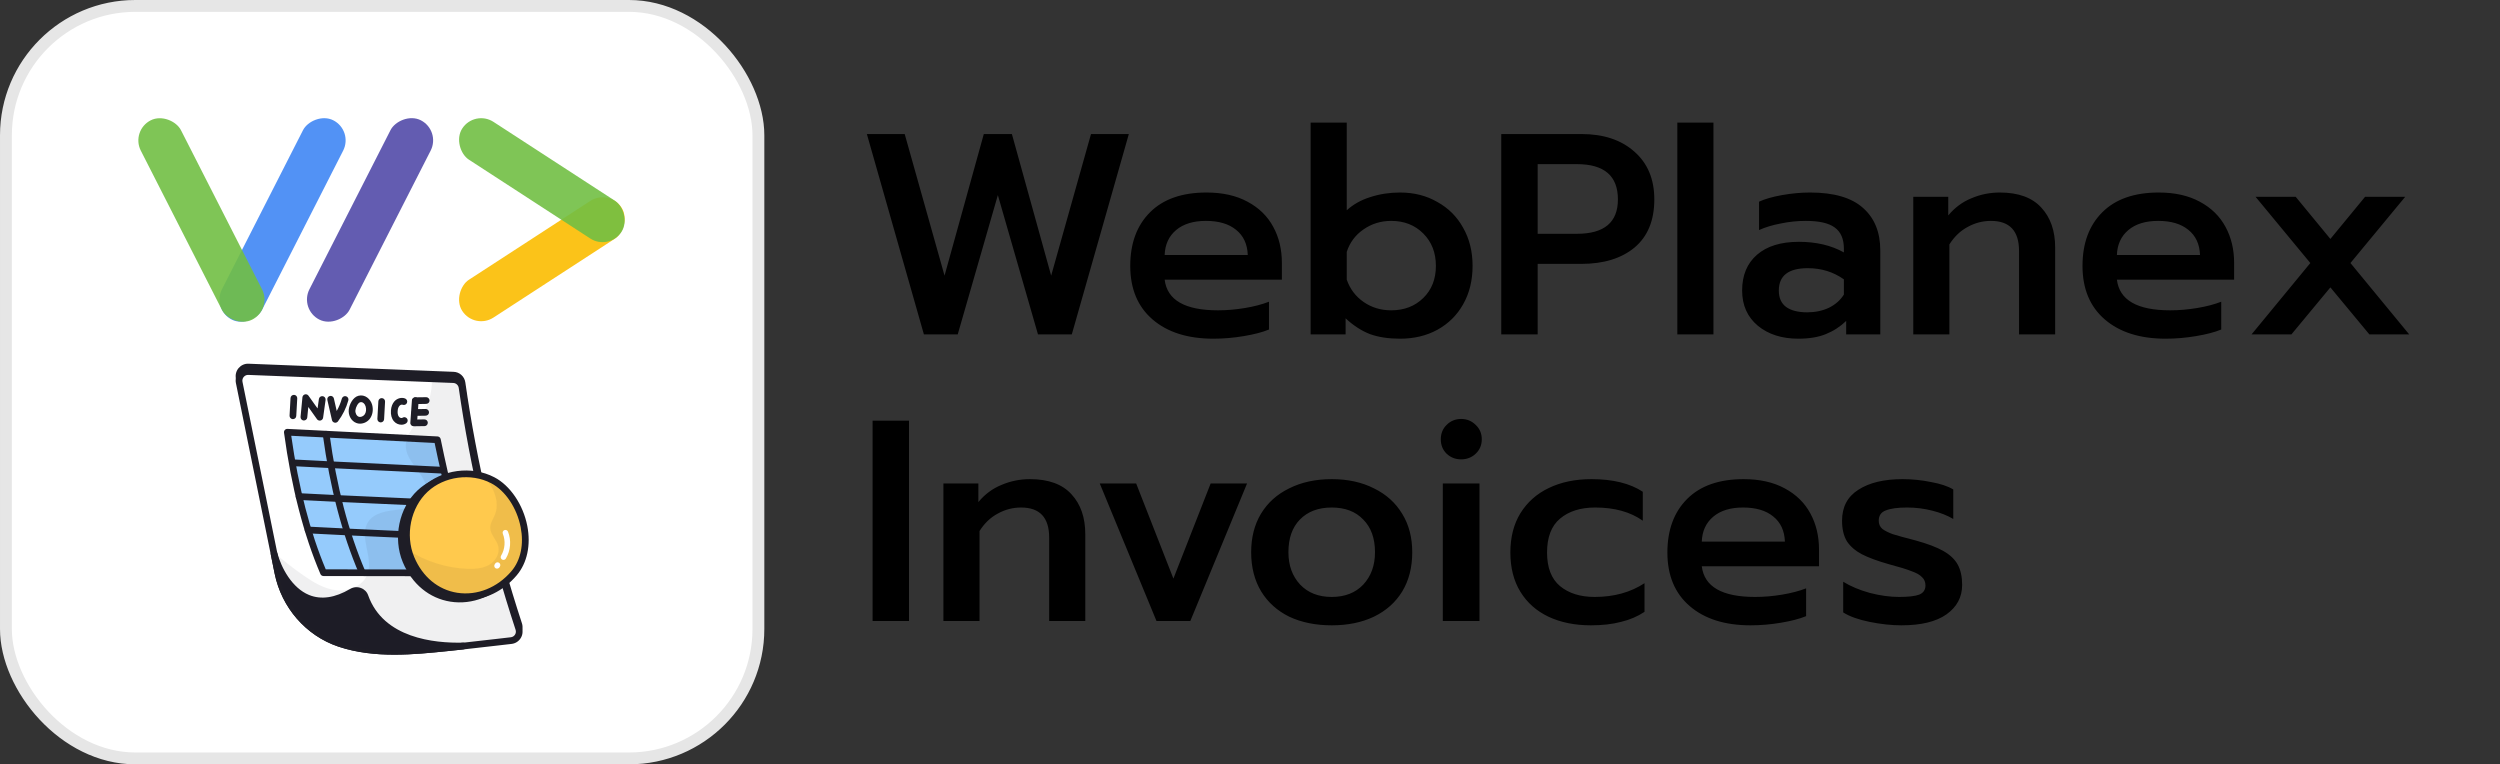 <svg width="157" height="48" viewBox="0 0 157 48" fill="none" xmlns="http://www.w3.org/2000/svg">
<rect x="0" y="0" width="157" height="48" fill="#333333" stroke="none"/>
<rect x="0.372" y="0.372" width="47.256" height="47.256" rx="8.128" fill="white"/>
<rect x="0.372" y="0.372" width="47.256" height="47.256" rx="8.128" stroke="#E6E6E6" stroke-width="0.744"/>
<rect width="2.83" height="11.917" rx="1.415" transform="matrix(-0.545 -0.839 0.839 -0.545 29.801 20.715)" fill="#FBBD00" fill-opacity="0.9"/>
<rect width="2.83" height="11.917" rx="1.415" transform="matrix(0.545 -0.839 -0.839 -0.545 38.257 15.75)" fill="#71BF44" fill-opacity="0.9"/>
<rect width="2.83" height="14.046" rx="1.415" transform="matrix(0.891 0.454 0.454 -0.891 13.295 19.428)" fill="#4086F4" fill-opacity="0.9"/>
<rect width="2.83" height="14.046" rx="1.415" transform="matrix(0.891 -0.454 0.454 0.891 8.201 8.2)" fill="#71BF44" fill-opacity="0.9"/>
<rect width="2.83" height="14.046" rx="1.415" transform="matrix(0.891 0.454 0.454 -0.891 18.79 19.426)" fill="#524BA9" fill-opacity="0.9"/>
<path d="M32.104 39.949C30.93 40.083 30.09 40.183 29.083 40.294C28.782 40.326 28.465 40.361 28.12 40.397C25.848 40.631 23.498 40.853 21.334 40.133C21.32 40.127 21.308 40.124 21.296 40.118C19.32 39.448 17.871 37.744 17.456 35.698L17.21 34.495L15.023 23.734C15.006 23.65 15.008 23.563 15.029 23.48C15.05 23.397 15.089 23.32 15.145 23.254C15.2 23.188 15.269 23.136 15.347 23.101C15.426 23.066 15.511 23.049 15.597 23.052L28.471 23.561C28.747 23.567 28.975 23.775 29.016 24.05C29.751 29.196 30.96 34.27 32.578 39.208C32.69 39.55 32.461 39.908 32.104 39.949Z" fill="#1E1D26"/>
<path d="M24.768 40.833C23.591 40.833 22.399 40.71 21.267 40.332C21.261 40.329 21.258 40.329 21.252 40.326C21.246 40.323 21.24 40.323 21.234 40.32C19.209 39.633 17.683 37.879 17.247 35.739L14.815 23.775C14.768 23.541 14.829 23.301 14.984 23.116C15.14 22.935 15.362 22.832 15.602 22.841L28.48 23.35C28.854 23.359 29.171 23.64 29.223 24.018C29.943 29.05 31.138 34.138 32.777 39.141C32.85 39.366 32.821 39.609 32.692 39.805C32.566 40.001 32.361 40.13 32.127 40.157L31.296 40.253C30.52 40.344 29.858 40.42 29.106 40.502C28.805 40.534 28.488 40.569 28.14 40.604C27.066 40.716 25.921 40.833 24.768 40.833ZM21.407 39.934C23.565 40.648 25.974 40.402 28.099 40.186C28.445 40.151 28.761 40.118 29.062 40.083C29.815 40.001 30.473 39.925 31.249 39.834L32.083 39.738C32.189 39.726 32.282 39.668 32.341 39.577C32.4 39.486 32.414 39.375 32.379 39.27C30.731 34.246 29.531 29.132 28.808 24.076C28.781 23.904 28.638 23.775 28.465 23.769L15.588 23.262C15.479 23.257 15.377 23.306 15.306 23.388C15.233 23.473 15.207 23.584 15.227 23.693L17.66 35.657C18.064 37.651 19.484 39.284 21.363 39.919L21.407 39.934Z" fill="#1E1D26"/>
<path d="M32.103 40.23C30.93 40.364 30.089 40.464 29.082 40.575C28.781 40.607 28.465 40.643 28.119 40.675C25.848 40.909 23.497 41.134 21.334 40.411C21.319 40.406 21.307 40.403 21.295 40.4C19.32 39.729 17.87 38.026 17.455 35.979L17.212 34.779L17.191 34.682L15.019 24.015C14.949 23.658 15.23 23.321 15.596 23.333L27.124 23.79L28.468 23.842C28.743 23.848 28.971 24.056 29.012 24.331C29.747 29.477 30.956 34.551 32.575 39.489C32.689 39.832 32.461 40.192 32.103 40.23Z" fill="white"/>
<path d="M20.318 35.965C19.267 33.508 18.512 30.566 18.046 27.141C21.202 27.314 24.314 27.443 27.47 27.616C28.038 30.402 28.764 33.251 29.572 35.979L20.318 35.965Z" fill="#95CBFC"/>
<path d="M24.768 41.114C23.591 41.114 22.399 40.991 21.267 40.613C21.261 40.61 21.258 40.61 21.252 40.607C21.246 40.605 21.24 40.605 21.234 40.602C19.209 39.914 17.683 38.16 17.247 36.02L14.815 24.056C14.768 23.822 14.829 23.582 14.984 23.4C15.14 23.219 15.362 23.113 15.602 23.125L28.48 23.631C28.854 23.64 29.171 23.921 29.223 24.299C29.943 29.331 31.138 34.419 32.777 39.422C32.85 39.647 32.821 39.89 32.692 40.086C32.566 40.282 32.361 40.411 32.127 40.438L31.296 40.534C30.52 40.625 29.858 40.701 29.106 40.783C28.805 40.815 28.488 40.85 28.14 40.886C27.066 40.997 25.921 41.114 24.768 41.114ZM21.407 40.215C23.565 40.929 25.974 40.684 28.099 40.467C28.445 40.432 28.761 40.4 29.062 40.364C29.815 40.282 30.473 40.206 31.249 40.116L32.083 40.019C32.189 40.007 32.282 39.949 32.341 39.858C32.4 39.767 32.414 39.656 32.379 39.551C30.731 34.527 29.531 29.413 28.808 24.358C28.781 24.185 28.638 24.056 28.465 24.05L15.588 23.544C15.479 23.541 15.377 23.588 15.306 23.672C15.271 23.713 15.245 23.762 15.232 23.814C15.218 23.866 15.216 23.921 15.227 23.974L17.66 35.938C18.064 37.932 19.484 39.565 21.363 40.2L21.407 40.215Z" fill="#1E1D26"/>
<path d="M24.768 41.114C23.591 41.114 22.4 40.991 21.267 40.613C21.261 40.61 21.258 40.61 21.252 40.607C21.246 40.605 21.24 40.605 21.235 40.602C19.209 39.914 17.684 38.16 17.247 36.02L17.005 34.817C16.981 34.706 17.051 34.595 17.163 34.571C17.274 34.545 17.385 34.612 17.414 34.723C17.666 35.666 18.339 36.925 19.408 37.364C20.166 37.674 21.035 37.548 21.993 36.983C22.198 36.863 22.441 36.843 22.663 36.925C22.88 37.004 23.047 37.171 23.12 37.384C24.077 40.075 27.262 40.403 29.086 40.356C29.168 40.356 29.247 40.403 29.282 40.479C29.317 40.555 29.305 40.645 29.25 40.707L29.244 40.713C29.209 40.752 29.161 40.777 29.109 40.783C28.808 40.815 28.492 40.85 28.143 40.886C27.066 40.997 25.921 41.114 24.768 41.114ZM21.407 40.215C23.117 40.783 24.988 40.745 26.747 40.596C25.113 40.277 23.41 39.46 22.722 37.525C22.687 37.428 22.613 37.355 22.517 37.32C22.414 37.282 22.3 37.294 22.203 37.349C21.126 37.981 20.131 38.119 19.247 37.756C18.67 37.519 18.199 37.089 17.833 36.588C18.386 38.283 19.692 39.636 21.363 40.203C21.372 40.203 21.39 40.209 21.407 40.215Z" fill="#1E1D26"/>
<path d="M29.089 40.569L29.083 40.575C28.781 40.607 28.465 40.642 28.12 40.678C25.848 40.912 23.497 41.134 21.334 40.414C21.32 40.408 21.308 40.405 21.296 40.4C19.32 39.729 17.871 38.025 17.455 35.979L17.209 34.779C17.608 36.278 19.136 38.91 22.098 37.168C22.406 36.989 22.804 37.124 22.921 37.458C23.834 40.034 26.706 40.628 29.089 40.569Z" fill="#1E1D26"/>
<path d="M29.569 36.19L20.316 36.175C20.231 36.175 20.154 36.126 20.122 36.047C19.071 33.587 18.301 30.602 17.836 27.171C17.827 27.109 17.848 27.045 17.889 27.001C17.933 26.954 17.994 26.931 18.055 26.934C19.633 27.018 21.226 27.098 22.766 27.171C24.305 27.244 25.901 27.323 27.479 27.408C27.575 27.414 27.654 27.481 27.675 27.578C28.228 30.282 28.934 33.093 29.771 35.924C29.788 35.988 29.777 36.055 29.739 36.111C29.718 36.135 29.692 36.155 29.662 36.169C29.633 36.182 29.601 36.19 29.569 36.19ZM20.456 35.754L29.288 35.768C28.497 33.072 27.827 30.4 27.294 27.818C25.772 27.736 24.235 27.663 22.748 27.589C21.29 27.519 19.786 27.446 18.29 27.367C18.746 30.596 19.472 33.415 20.456 35.754Z" fill="#1E1D26"/>
<path d="M22.75 36.175C22.669 36.175 22.589 36.129 22.557 36.047C21.474 33.514 20.728 30.651 20.271 27.297C20.267 27.269 20.269 27.241 20.276 27.214C20.283 27.188 20.296 27.162 20.312 27.14C20.329 27.118 20.35 27.1 20.374 27.086C20.398 27.072 20.425 27.063 20.452 27.059C20.567 27.042 20.675 27.124 20.689 27.241C21.14 30.561 21.878 33.386 22.944 35.883C22.991 35.991 22.941 36.114 22.832 36.158C22.806 36.169 22.78 36.175 22.75 36.175Z" fill="#1E1D26"/>
<path d="M27.859 29.744H27.847C26.269 29.659 24.706 29.583 23.19 29.513C21.676 29.442 20.11 29.366 18.529 29.281C18.412 29.276 18.324 29.176 18.33 29.059C18.336 28.942 18.433 28.854 18.553 28.86C20.131 28.945 21.694 29.021 23.21 29.091C24.724 29.161 26.29 29.238 27.871 29.322C27.988 29.328 28.076 29.428 28.07 29.545C28.066 29.598 28.042 29.649 28.003 29.686C27.964 29.723 27.913 29.743 27.859 29.744ZM28.181 31.846H28.169C26.591 31.761 25.008 31.688 23.471 31.62C21.937 31.553 20.347 31.48 18.769 31.395C18.652 31.389 18.564 31.29 18.57 31.172C18.576 31.055 18.673 30.971 18.793 30.973C20.371 31.058 21.954 31.131 23.491 31.199C25.025 31.266 26.615 31.339 28.193 31.424C28.31 31.43 28.398 31.53 28.392 31.647C28.383 31.761 28.292 31.846 28.181 31.846ZM28.825 33.95H28.813C27.235 33.866 25.631 33.792 24.077 33.722C22.522 33.652 20.915 33.579 19.334 33.494C19.217 33.488 19.129 33.389 19.135 33.271C19.141 33.154 19.238 33.069 19.358 33.072C20.936 33.157 22.54 33.23 24.094 33.301C25.649 33.371 27.256 33.444 28.837 33.529C28.954 33.535 29.041 33.634 29.036 33.752C29.032 33.805 29.008 33.855 28.969 33.892C28.93 33.929 28.879 33.95 28.825 33.95ZM18.395 26.322H18.383C18.266 26.316 18.178 26.216 18.184 26.099L18.245 24.996C18.251 24.879 18.351 24.794 18.468 24.797C18.585 24.802 18.673 24.902 18.667 25.019L18.605 26.123C18.6 26.237 18.506 26.322 18.395 26.322ZM23.91 26.527H23.898C23.781 26.521 23.693 26.421 23.699 26.304L23.761 25.201C23.766 25.084 23.866 24.996 23.983 25.002C24.1 25.007 24.188 25.107 24.182 25.224L24.121 26.328C24.115 26.442 24.021 26.527 23.91 26.527ZM20.078 26.413C20.011 26.413 19.943 26.38 19.905 26.322C19.762 26.117 19.615 25.915 19.472 25.713C19.434 25.66 19.396 25.61 19.361 25.558L19.296 26.216C19.285 26.334 19.182 26.415 19.065 26.407C19.037 26.404 19.01 26.396 18.986 26.383C18.961 26.37 18.939 26.352 18.922 26.331C18.904 26.309 18.891 26.284 18.883 26.258C18.875 26.231 18.872 26.203 18.875 26.175L18.992 24.952C19.001 24.864 19.062 24.791 19.15 24.767C19.235 24.744 19.326 24.779 19.375 24.852C19.519 25.06 19.665 25.262 19.811 25.467C19.855 25.529 19.899 25.587 19.943 25.648C19.946 25.637 19.946 25.625 19.949 25.613C19.975 25.438 20.005 25.256 20.025 25.066C20.037 24.949 20.142 24.867 20.259 24.879C20.377 24.89 20.459 24.996 20.447 25.113C20.423 25.312 20.394 25.499 20.368 25.678C20.341 25.853 20.312 26.035 20.292 26.225C20.283 26.313 20.218 26.386 20.134 26.407C20.113 26.41 20.096 26.413 20.078 26.413ZM21.053 26.547C21.038 26.547 21.023 26.544 21.009 26.541C20.97 26.533 20.934 26.514 20.905 26.485C20.877 26.458 20.857 26.422 20.848 26.383L20.558 25.119C20.532 25.004 20.602 24.893 20.716 24.867C20.83 24.84 20.942 24.911 20.968 25.025L21.146 25.809C21.284 25.564 21.392 25.3 21.468 25.031C21.476 25.004 21.489 24.979 21.506 24.957C21.523 24.936 21.544 24.917 21.568 24.904C21.593 24.89 21.619 24.881 21.647 24.878C21.674 24.875 21.702 24.877 21.729 24.884C21.756 24.892 21.781 24.905 21.802 24.922C21.824 24.939 21.843 24.96 21.856 24.984C21.87 25.009 21.878 25.035 21.882 25.063C21.885 25.09 21.883 25.118 21.875 25.145C21.741 25.625 21.521 26.07 21.22 26.468C21.181 26.518 21.117 26.547 21.053 26.547ZM22.61 26.606C22.531 26.606 22.455 26.594 22.382 26.565C22.063 26.448 21.861 26.09 21.902 25.716C21.937 25.417 22.148 24.952 22.508 24.855C22.923 24.747 23.272 25.06 23.371 25.423C23.453 25.727 23.403 26.047 23.242 26.275C23.171 26.376 23.076 26.459 22.966 26.516C22.856 26.574 22.734 26.605 22.61 26.606ZM22.32 25.763C22.3 25.938 22.393 26.12 22.525 26.169C22.648 26.213 22.812 26.152 22.9 26.029C22.991 25.903 23.014 25.716 22.964 25.531C22.926 25.391 22.794 25.212 22.616 25.262C22.484 25.297 22.341 25.572 22.32 25.763ZM25.21 26.673C25.034 26.673 24.852 26.594 24.732 26.448C24.592 26.281 24.53 26.047 24.551 25.771C24.569 25.537 24.645 25.344 24.77 25.203C24.943 25.01 25.221 24.937 25.441 25.025C25.467 25.035 25.49 25.051 25.51 25.07C25.53 25.09 25.546 25.113 25.556 25.138C25.567 25.164 25.573 25.191 25.573 25.219C25.573 25.247 25.568 25.274 25.558 25.3C25.548 25.326 25.532 25.349 25.513 25.369C25.493 25.389 25.47 25.405 25.445 25.416C25.419 25.427 25.392 25.432 25.364 25.433C25.336 25.433 25.308 25.428 25.283 25.417C25.227 25.394 25.139 25.426 25.084 25.488C25.005 25.575 24.978 25.71 24.973 25.807C24.964 25.9 24.967 26.07 25.057 26.178C25.113 26.243 25.218 26.275 25.271 26.237C25.365 26.169 25.497 26.193 25.564 26.287C25.631 26.38 25.608 26.512 25.514 26.579C25.423 26.644 25.318 26.673 25.21 26.673ZM25.988 26.77C25.927 26.77 25.865 26.746 25.824 26.702C25.783 26.658 25.763 26.603 25.769 26.544L25.868 25.145C25.877 25.028 25.98 24.943 26.094 24.949C26.211 24.958 26.299 25.057 26.29 25.174L26.205 26.345C26.24 26.345 26.275 26.345 26.313 26.342C26.43 26.339 26.547 26.339 26.656 26.339C26.773 26.339 26.866 26.433 26.866 26.55C26.866 26.667 26.773 26.761 26.656 26.761H26.647C26.544 26.761 26.433 26.764 26.322 26.764C26.208 26.77 26.094 26.77 25.988 26.77Z" fill="#1E1D26"/>
<path d="M26.1 25.373C25.977 25.373 25.877 25.283 25.877 25.163C25.877 25.046 25.971 24.952 26.088 24.952C26.22 24.952 26.299 24.952 26.434 24.949L26.762 24.943H26.764C26.879 24.943 26.972 25.037 26.975 25.151C26.978 25.268 26.884 25.362 26.767 25.364L26.439 25.37C26.308 25.37 26.229 25.373 26.1 25.373ZM26.082 26.114H26.059C25.942 26.114 25.848 26.02 25.848 25.903C25.848 25.786 25.942 25.692 26.059 25.692H26.079C26.199 25.692 26.276 25.692 26.401 25.689L26.729 25.684H26.732C26.846 25.684 26.94 25.777 26.943 25.892C26.946 26.009 26.852 26.102 26.735 26.105L26.407 26.111C26.281 26.111 26.205 26.114 26.082 26.114Z" fill="#1E1D26"/>
<path d="M32.104 40.23C30.93 40.364 30.09 40.464 29.083 40.575C28.781 40.607 28.465 40.642 28.12 40.675C25.848 40.909 23.497 41.134 21.334 40.411C21.32 40.405 21.308 40.403 21.296 40.4C19.32 39.729 17.871 38.025 17.455 35.979L17.212 34.779L17.192 34.682C17.78 35.195 18.398 35.675 19.036 36.12C19.68 36.571 20.38 36.998 21.161 37.074C21.943 37.15 22.821 36.775 23.085 36.035C23.462 34.981 22.505 33.684 23.132 32.756C23.524 32.176 24.323 32.089 25.02 32.001C25.713 31.913 26.527 31.658 26.718 30.985C27.01 29.958 25.596 29.188 25.491 28.125C25.409 27.291 26.135 26.632 26.577 25.921C26.972 25.28 27.139 24.542 27.127 23.79L28.471 23.842C28.746 23.848 28.975 24.056 29.016 24.331C29.75 29.477 30.959 34.551 32.578 39.489C32.69 39.832 32.461 40.192 32.104 40.23Z" fill="#1E1D26" fill-opacity="0.063"/>
<path d="M26.346 30.909C25.21 31.969 24.841 33.784 25.453 35.244C26.662 38.137 30.028 38.409 31.922 36.181C33.386 34.46 32.391 31.284 30.582 30.344C29.22 29.638 27.452 29.878 26.346 30.909Z" fill="#1E1D26"/>
<path d="M27.078 30.2C28.179 29.647 29.557 29.621 30.661 30.195C31.648 30.707 32.45 31.895 32.71 33.221C32.941 34.41 32.701 35.528 32.052 36.292C31.074 37.44 29.669 37.999 28.293 37.785C26.961 37.578 25.869 36.676 25.298 35.312C24.66 33.786 25.055 31.884 26.232 30.786C26.484 30.552 26.768 30.356 27.078 30.2ZM30.5 37.1C30.977 36.86 31.419 36.515 31.794 36.073C32.377 35.388 32.59 34.372 32.377 33.286C32.136 32.056 31.402 30.962 30.503 30.493C29.215 29.823 27.514 30.048 26.46 31.032C25.383 32.036 25.023 33.781 25.608 35.18C26.132 36.433 27.131 37.261 28.343 37.452C29.08 37.566 29.827 37.44 30.5 37.1Z" fill="#1E1D26"/>
<path d="M32.288 35.985C31.351 37.089 30.052 37.578 28.834 37.44C27.593 37.302 26.43 36.509 25.819 35.048C25.751 34.89 25.699 34.729 25.658 34.562C25.298 33.204 25.699 31.658 26.712 30.713C27.669 29.82 29.121 29.518 30.377 29.914C30.573 29.975 30.763 30.054 30.947 30.148C31.963 30.675 32.721 31.907 32.932 33.189C33.099 34.191 32.929 35.227 32.288 35.985Z" fill="#FFC94D"/>
<path d="M29.241 37.689C29.044 37.689 28.848 37.674 28.652 37.642C27.305 37.431 26.202 36.521 25.625 35.142C24.981 33.602 25.379 31.679 26.568 30.569C27.736 29.48 29.618 29.229 31.044 29.972C32.039 30.49 32.853 31.691 33.114 33.028C33.348 34.229 33.105 35.362 32.446 36.134C31.6 37.133 30.435 37.689 29.241 37.689ZM26.855 30.88C25.789 31.875 25.435 33.599 26.012 34.981C26.53 36.222 27.516 37.039 28.714 37.226C29.958 37.419 31.234 36.91 32.124 35.862C32.698 35.186 32.909 34.182 32.698 33.11C32.461 31.895 31.732 30.809 30.845 30.347C29.577 29.685 27.897 29.908 26.855 30.88Z" fill="#1E1D26"/>
<path d="M32.289 35.985C31.352 37.089 30.052 37.578 28.834 37.44C27.593 37.302 26.431 36.509 25.819 35.048C25.752 34.89 25.699 34.729 25.658 34.562C26.773 35.274 28.07 35.678 29.376 35.722C29.838 35.736 30.322 35.701 30.723 35.47C31.121 35.239 31.405 34.756 31.291 34.302C31.188 33.895 30.799 33.576 30.787 33.157C30.778 32.85 30.98 32.584 31.091 32.3C31.302 31.758 31.171 31.12 30.884 30.608C30.743 30.356 30.567 30.127 30.377 29.914C30.573 29.975 30.764 30.054 30.948 30.148C31.964 30.675 32.722 31.907 32.933 33.189C33.1 34.191 32.93 35.227 32.289 35.985Z" fill="#1E1D26" fill-opacity="0.063"/>
<path d="M31.618 35.162C31.587 35.162 31.557 35.154 31.53 35.138C31.503 35.122 31.481 35.1 31.466 35.073C31.451 35.046 31.443 35.015 31.444 34.984C31.444 34.953 31.453 34.923 31.469 34.896C31.715 34.489 31.756 33.962 31.577 33.52C31.542 33.429 31.583 33.327 31.674 33.292C31.764 33.257 31.867 33.298 31.902 33.388C32.122 33.93 32.069 34.577 31.767 35.078C31.735 35.13 31.677 35.162 31.618 35.162ZM31.214 35.71C31.181 35.71 31.149 35.701 31.12 35.684C31.101 35.671 31.084 35.655 31.071 35.636C31.058 35.617 31.048 35.596 31.044 35.573C31.039 35.55 31.038 35.527 31.042 35.504C31.047 35.482 31.055 35.46 31.068 35.441L31.097 35.394C31.15 35.312 31.258 35.288 31.34 35.341C31.422 35.394 31.445 35.502 31.393 35.584L31.363 35.631C31.328 35.681 31.273 35.71 31.214 35.71Z" fill="white"/>
<path d="M54.439 8.418H56.815L59.317 17.31L61.783 8.418H63.547L66.013 17.31L68.515 8.418H70.891L67.309 21H65.185L62.665 12.252L60.145 21H58.021L54.439 8.418ZM76.2 21.27C74.592 21.27 73.32 20.868 72.384 20.064C71.448 19.26 70.98 18.138 70.98 16.698C70.98 15.282 71.394 14.16 72.222 13.332C73.05 12.504 74.232 12.09 75.768 12.09C76.776 12.09 77.634 12.282 78.342 12.666C79.062 13.05 79.602 13.578 79.962 14.25C80.322 14.91 80.502 15.666 80.502 16.518V17.562H73.14C73.296 18.846 74.412 19.488 76.488 19.488C77.04 19.488 77.604 19.44 78.18 19.344C78.756 19.248 79.26 19.116 79.692 18.948V20.694C79.284 20.862 78.756 21 78.108 21.108C77.472 21.216 76.836 21.27 76.2 21.27ZM78.36 16.014C78.336 15.33 78.09 14.802 77.622 14.43C77.166 14.058 76.536 13.872 75.732 13.872C74.94 13.872 74.316 14.064 73.86 14.448C73.404 14.832 73.164 15.354 73.14 16.014H78.36ZM87.924 21.27C87.192 21.27 86.562 21.174 86.034 20.982C85.507 20.778 84.996 20.448 84.504 19.992V21H82.308V7.698H84.576V13.206C84.984 12.834 85.477 12.558 86.052 12.378C86.641 12.186 87.264 12.09 87.924 12.09C88.8 12.09 89.581 12.288 90.264 12.684C90.96 13.068 91.501 13.608 91.885 14.304C92.281 15 92.478 15.798 92.478 16.698C92.478 17.61 92.281 18.414 91.885 19.11C91.501 19.794 90.96 20.328 90.264 20.712C89.581 21.084 88.8 21.27 87.924 21.27ZM87.367 19.488C88.183 19.488 88.855 19.23 89.382 18.714C89.91 18.198 90.174 17.526 90.174 16.698C90.174 15.87 89.91 15.192 89.382 14.664C88.855 14.136 88.183 13.872 87.367 13.872C86.719 13.872 86.136 14.052 85.621 14.412C85.117 14.76 84.769 15.228 84.576 15.816V17.562C84.781 18.15 85.135 18.618 85.638 18.966C86.142 19.314 86.719 19.488 87.367 19.488ZM94.279 8.418H99.319C100.699 8.418 101.803 8.784 102.631 9.516C103.471 10.248 103.891 11.25 103.891 12.522C103.891 13.842 103.477 14.85 102.649 15.546C101.821 16.23 100.705 16.572 99.301 16.572H96.565V21H94.279V8.418ZM99.031 14.682C100.747 14.682 101.605 13.962 101.605 12.522C101.605 11.046 100.747 10.308 99.031 10.308H96.565V14.682H99.031ZM105.336 7.698H107.604V21H105.336V7.698ZM112.934 21.27C111.902 21.27 111.056 21 110.396 20.46C109.736 19.908 109.406 19.17 109.406 18.246C109.406 17.286 109.718 16.536 110.342 15.996C110.966 15.456 111.842 15.186 112.97 15.186C114.062 15.186 115.004 15.408 115.796 15.852V15.618C115.796 15.006 115.604 14.562 115.22 14.286C114.848 14.01 114.242 13.872 113.402 13.872C112.874 13.872 112.352 13.926 111.836 14.034C111.32 14.13 110.864 14.268 110.468 14.448V12.666C110.828 12.498 111.308 12.36 111.908 12.252C112.52 12.144 113.108 12.09 113.672 12.09C115.172 12.09 116.282 12.414 117.002 13.062C117.722 13.698 118.082 14.586 118.082 15.726V21H115.94V20.154C115.568 20.514 115.142 20.79 114.662 20.982C114.194 21.174 113.618 21.27 112.934 21.27ZM113.492 19.614C113.996 19.614 114.452 19.518 114.86 19.326C115.268 19.122 115.58 18.846 115.796 18.498V17.544C115.136 17.076 114.38 16.842 113.528 16.842C112.316 16.842 111.71 17.31 111.71 18.246C111.71 18.702 111.86 19.044 112.16 19.272C112.472 19.5 112.916 19.614 113.492 19.614ZM120.154 12.36H122.35V13.53C122.758 13.038 123.244 12.678 123.808 12.45C124.372 12.21 124.966 12.09 125.59 12.09C126.754 12.09 127.624 12.408 128.2 13.044C128.776 13.668 129.064 14.502 129.064 15.546V21H126.796V15.762C126.796 14.502 126.208 13.872 125.032 13.872C124.516 13.872 124.03 13.998 123.574 14.25C123.118 14.49 122.734 14.856 122.422 15.348V21H120.154V12.36ZM136.001 21.27C134.393 21.27 133.121 20.868 132.185 20.064C131.249 19.26 130.781 18.138 130.781 16.698C130.781 15.282 131.195 14.16 132.023 13.332C132.851 12.504 134.033 12.09 135.569 12.09C136.577 12.09 137.435 12.282 138.143 12.666C138.863 13.05 139.403 13.578 139.763 14.25C140.123 14.91 140.303 15.666 140.303 16.518V17.562H132.941C133.097 18.846 134.213 19.488 136.289 19.488C136.841 19.488 137.405 19.44 137.981 19.344C138.557 19.248 139.061 19.116 139.493 18.948V20.694C139.085 20.862 138.557 21 137.909 21.108C137.273 21.216 136.637 21.27 136.001 21.27ZM138.161 16.014C138.137 15.33 137.891 14.802 137.423 14.43C136.967 14.058 136.337 13.872 135.533 13.872C134.741 13.872 134.117 14.064 133.661 14.448C133.205 14.832 132.965 15.354 132.941 16.014H138.161ZM145.088 16.518L141.65 12.36H144.17L146.348 15.006L148.526 12.36H151.046L147.608 16.518L151.298 21H148.796L146.348 18.048L143.9 21H141.398L145.088 16.518ZM54.799 26.418H57.085V39H54.799V26.418ZM59.246 30.36H61.442V31.53C61.85 31.038 62.336 30.678 62.9 30.45C63.464 30.21 64.058 30.09 64.682 30.09C65.846 30.09 66.716 30.408 67.292 31.044C67.868 31.668 68.156 32.502 68.156 33.546V39H65.888V33.762C65.888 32.502 65.3 31.872 64.124 31.872C63.608 31.872 63.122 31.998 62.666 32.25C62.21 32.49 61.826 32.856 61.514 33.348V39H59.246V30.36ZM69.064 30.36H71.35L73.69 36.336L76.03 30.36H78.316L74.752 39H72.628L69.064 30.36ZM83.632 39.27C82.624 39.27 81.736 39.09 80.968 38.73C80.212 38.358 79.624 37.83 79.204 37.146C78.784 36.45 78.573 35.628 78.573 34.68C78.573 33.756 78.778 32.952 79.186 32.268C79.606 31.572 80.2 31.038 80.968 30.666C81.736 30.282 82.624 30.09 83.632 30.09C84.639 30.09 85.522 30.282 86.278 30.666C87.046 31.038 87.639 31.572 88.059 32.268C88.48 32.952 88.689 33.756 88.689 34.68C88.689 35.628 88.48 36.45 88.059 37.146C87.639 37.83 87.046 38.358 86.278 38.73C85.522 39.09 84.639 39.27 83.632 39.27ZM83.632 37.488C84.46 37.488 85.12 37.23 85.612 36.714C86.103 36.186 86.35 35.508 86.35 34.68C86.35 33.804 86.103 33.12 85.612 32.628C85.132 32.124 84.472 31.872 83.632 31.872C82.791 31.872 82.126 32.124 81.633 32.628C81.153 33.12 80.913 33.804 80.913 34.68C80.913 35.508 81.159 36.186 81.651 36.714C82.144 37.23 82.803 37.488 83.632 37.488ZM91.76 28.848C91.4 28.848 91.094 28.728 90.842 28.488C90.602 28.248 90.482 27.948 90.482 27.588C90.482 27.228 90.602 26.928 90.842 26.688C91.094 26.436 91.4 26.31 91.76 26.31C92.12 26.31 92.426 26.436 92.678 26.688C92.93 26.928 93.056 27.228 93.056 27.588C93.056 27.948 92.93 28.248 92.678 28.488C92.426 28.728 92.12 28.848 91.76 28.848ZM90.608 30.36H92.912V39H90.608V30.36ZM99.909 39.27C98.901 39.27 98.013 39.09 97.245 38.73C96.489 38.37 95.901 37.848 95.481 37.164C95.061 36.48 94.851 35.658 94.851 34.698C94.851 33.738 95.061 32.916 95.481 32.232C95.913 31.536 96.507 31.008 97.263 30.648C98.031 30.276 98.925 30.09 99.945 30.09C101.289 30.09 102.363 30.354 103.167 30.882V32.7C102.387 32.148 101.391 31.872 100.179 31.872C99.255 31.872 98.517 32.106 97.965 32.574C97.425 33.03 97.155 33.738 97.155 34.698C97.155 35.646 97.425 36.348 97.965 36.804C98.517 37.26 99.243 37.488 100.143 37.488C101.355 37.488 102.399 37.2 103.275 36.624V38.424C102.843 38.712 102.351 38.922 101.799 39.054C101.259 39.198 100.629 39.27 99.909 39.27ZM109.932 39.27C108.324 39.27 107.052 38.868 106.116 38.064C105.18 37.26 104.712 36.138 104.712 34.698C104.712 33.282 105.126 32.16 105.954 31.332C106.782 30.504 107.964 30.09 109.5 30.09C110.508 30.09 111.366 30.282 112.074 30.666C112.794 31.05 113.334 31.578 113.694 32.25C114.054 32.91 114.234 33.666 114.234 34.518V35.562H106.872C107.028 36.846 108.144 37.488 110.22 37.488C110.772 37.488 111.336 37.44 111.912 37.344C112.488 37.248 112.992 37.116 113.424 36.948V38.694C113.016 38.862 112.488 39 111.84 39.108C111.204 39.216 110.568 39.27 109.932 39.27ZM112.092 34.014C112.068 33.33 111.822 32.802 111.354 32.43C110.898 32.058 110.268 31.872 109.464 31.872C108.672 31.872 108.048 32.064 107.592 32.448C107.136 32.832 106.896 33.354 106.872 34.014H112.092ZM119.407 39.27C118.783 39.27 118.117 39.198 117.409 39.054C116.701 38.91 116.149 38.712 115.753 38.46V36.534C116.221 36.822 116.779 37.056 117.427 37.236C118.075 37.404 118.687 37.488 119.263 37.488C119.839 37.488 120.259 37.44 120.523 37.344C120.787 37.236 120.919 37.044 120.919 36.768C120.919 36.552 120.847 36.378 120.703 36.246C120.571 36.102 120.349 35.976 120.037 35.868C119.737 35.748 119.269 35.604 118.633 35.436C117.913 35.232 117.343 35.022 116.923 34.806C116.515 34.59 116.203 34.32 115.987 33.996C115.783 33.66 115.681 33.228 115.681 32.7C115.681 31.836 116.023 31.188 116.707 30.756C117.391 30.312 118.315 30.09 119.479 30.09C120.079 30.09 120.673 30.15 121.261 30.27C121.861 30.378 122.329 30.534 122.665 30.738V32.592C122.305 32.376 121.867 32.202 121.351 32.07C120.835 31.938 120.307 31.872 119.767 31.872C119.179 31.872 118.735 31.932 118.435 32.052C118.135 32.16 117.985 32.376 117.985 32.7C117.985 32.916 118.063 33.09 118.219 33.222C118.387 33.342 118.603 33.45 118.867 33.546C119.131 33.63 119.611 33.762 120.307 33.942C121.051 34.146 121.633 34.368 122.053 34.608C122.473 34.848 122.773 35.136 122.953 35.472C123.133 35.808 123.223 36.228 123.223 36.732C123.223 37.5 122.893 38.118 122.233 38.586C121.585 39.042 120.643 39.27 119.407 39.27Z" fill="black"/>
</svg>
